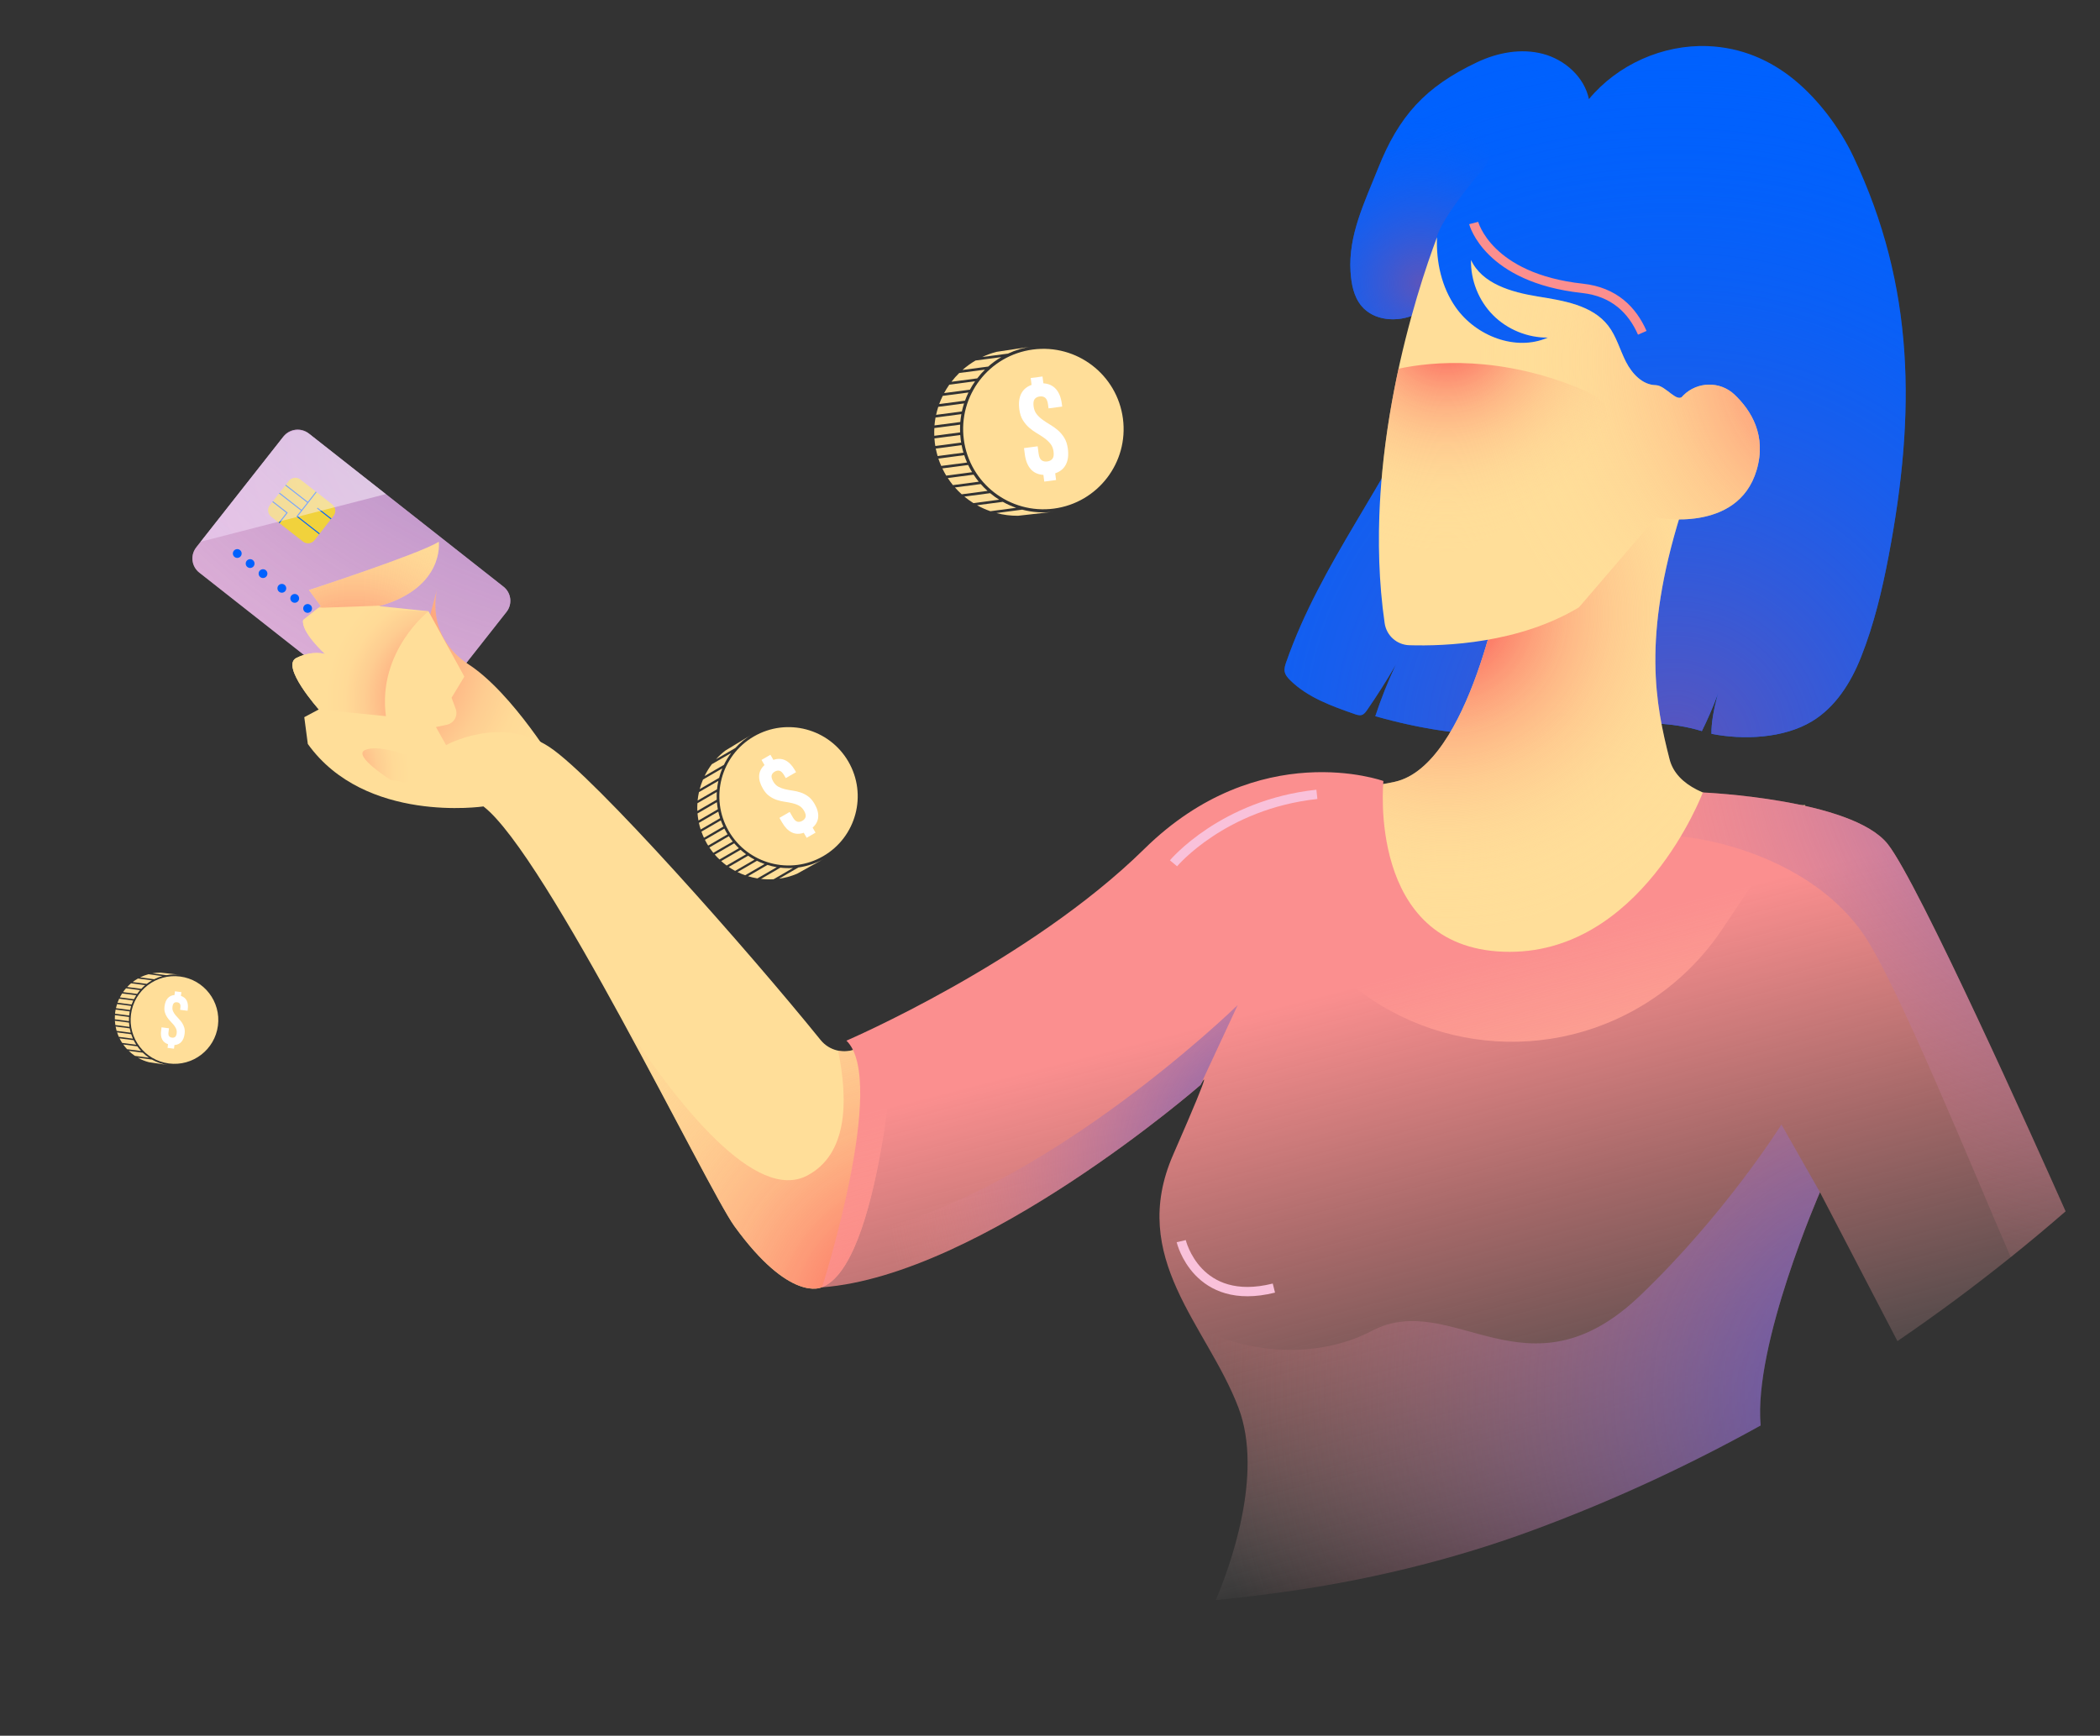 <?xml version="1.0" encoding="UTF-8"?> <svg xmlns="http://www.w3.org/2000/svg" width="225" height="186" viewBox="0 0 225 186" fill="none"><rect x="0" y="0" width="225" height="186" fill="#333333" stroke="none"/> <path d="M88.205 91.743C91.746 89.689 92.951 85.153 90.897 81.612C88.843 78.072 84.308 76.866 80.767 78.92C77.226 80.975 76.021 85.51 78.075 89.051C80.129 92.591 84.665 93.797 88.205 91.743Z" fill="#FFDE99"></path> <path d="M76.961 86.972L74.881 88.179C74.932 88.417 74.996 88.651 75.071 88.887L77.151 87.68C77.078 87.443 77.015 87.209 76.961 86.972Z" fill="#FFDE99"></path> <path d="M76.812 85.963L74.733 87.168C74.754 87.422 74.788 87.676 74.834 87.929L76.912 86.723C76.865 86.468 76.833 86.216 76.812 85.963Z" fill="#FFDE99"></path> <path d="M77.232 87.91L75.153 89.116C75.232 89.339 75.322 89.561 75.423 89.779L77.504 88.572C77.402 88.354 77.311 88.133 77.232 87.91Z" fill="#FFDE99"></path> <path d="M76.799 84.871L74.725 86.074C74.708 86.349 74.701 86.621 74.714 86.899L76.795 85.692C76.781 85.418 76.785 85.144 76.799 84.871Z" fill="#FFDE99"></path> <path d="M78.34 80.691L76.268 81.893C75.966 82.292 75.707 82.719 75.49 83.163L77.562 81.961C77.778 81.515 78.038 81.09 78.34 80.691Z" fill="#FFDE99"></path> <path d="M77.826 89.195C77.749 89.061 77.677 88.927 77.608 88.79L75.528 89.997C75.596 90.134 75.666 90.269 75.744 90.403C75.785 90.474 75.83 90.543 75.876 90.612L77.954 89.406C77.911 89.336 77.868 89.266 77.826 89.195Z" fill="#FFDE99"></path> <path d="M76.966 83.679L74.888 84.885C74.823 85.183 74.773 85.482 74.743 85.787L76.824 84.581C76.855 84.277 76.901 83.977 76.966 83.679Z" fill="#FFDE99"></path> <path d="M77.394 82.336L75.32 83.539C75.18 83.872 75.059 84.213 74.968 84.562L77.047 83.356C77.135 83.008 77.254 82.668 77.394 82.336Z" fill="#FFDE99"></path> <path d="M80.62 78.672L77.739 80.417C77.365 80.701 77.023 81.017 76.715 81.358L78.787 80.156C79.303 79.582 79.918 79.08 80.62 78.672Z" fill="#FFDE99"></path> <path d="M81.099 92.244L79.019 93.451C79.285 93.582 79.56 93.696 79.84 93.793L81.921 92.586C81.64 92.487 81.365 92.375 81.099 92.244Z" fill="#FFDE99"></path> <path d="M83.61 92.979L81.536 94.183C81.982 94.234 82.434 94.246 82.885 94.219L84.961 93.014C84.508 93.043 84.056 93.031 83.61 92.979Z" fill="#FFDE99"></path> <path d="M78.086 89.608L76.005 90.815C76.138 91.015 76.28 91.207 76.427 91.389L78.508 90.182C78.357 89.999 78.218 89.808 78.086 89.608Z" fill="#FFDE99"></path> <path d="M85.54 92.959L83.466 94.162C84.123 94.072 84.773 93.896 85.405 93.627L88.35 91.991C87.455 92.511 86.503 92.825 85.54 92.959Z" fill="#FFDE99"></path> <path d="M82.223 92.689L80.145 93.894C80.474 93.994 80.808 94.074 81.148 94.131L83.225 92.927C82.886 92.868 82.552 92.789 82.223 92.689Z" fill="#FFDE99"></path> <path d="M78.664 90.368L76.581 91.576C76.741 91.76 76.91 91.936 77.085 92.103L79.165 90.896C78.99 90.729 78.823 90.552 78.664 90.368Z" fill="#FFDE99"></path> <path d="M80.153 91.699L78.077 92.903C78.299 93.054 78.528 93.198 78.763 93.324L80.844 92.117C80.607 91.989 80.377 91.848 80.153 91.699Z" fill="#FFDE99"></path> <path d="M79.348 91.066L77.268 92.273C77.458 92.442 77.652 92.604 77.855 92.751L79.938 91.543C79.735 91.396 79.539 91.236 79.348 91.066Z" fill="#FFDE99"></path> <path d="M81.732 84.5C81.442 84.001 81.31 83.537 81.338 83.113C81.365 82.687 81.555 82.311 81.911 81.982L81.592 81.432L82.544 80.88L82.863 81.43C83.327 81.272 83.753 81.288 84.137 81.473C84.522 81.66 84.862 82.005 85.157 82.513L85.292 82.745L84.192 83.383L84.013 83.076C83.858 82.808 83.699 82.649 83.533 82.6C83.368 82.551 83.194 82.579 83.01 82.686C82.826 82.792 82.715 82.929 82.676 83.097C82.637 83.266 82.696 83.483 82.851 83.751C82.998 84.004 83.181 84.19 83.4 84.307C83.62 84.425 83.858 84.513 84.12 84.574C84.381 84.635 84.653 84.684 84.933 84.723C85.216 84.763 85.494 84.828 85.773 84.92C86.053 85.012 86.321 85.15 86.579 85.335C86.838 85.521 87.069 85.789 87.272 86.141C87.567 86.649 87.699 87.117 87.665 87.55C87.634 87.982 87.435 88.363 87.068 88.688L87.381 89.227L86.429 89.779L86.116 89.24C85.645 89.401 85.215 89.386 84.828 89.196C84.441 89.007 84.099 88.658 83.806 88.152L83.511 87.644L84.611 87.006L84.948 87.587C85.103 87.855 85.266 88.009 85.436 88.053C85.607 88.096 85.783 88.064 85.967 87.957C86.151 87.85 86.267 87.713 86.314 87.543C86.361 87.374 86.308 87.156 86.152 86.888C86.005 86.635 85.822 86.448 85.603 86.332C85.384 86.213 85.145 86.125 84.884 86.065C84.622 86.004 84.35 85.955 84.071 85.916C83.789 85.878 83.51 85.811 83.23 85.719C82.95 85.627 82.683 85.489 82.424 85.303C82.165 85.121 81.936 84.852 81.732 84.5Z" fill="white"></path> <path d="M18.084 113.96C20.656 114.296 23.014 112.483 23.35 109.911C23.686 107.339 21.873 104.981 19.301 104.645C16.729 104.309 14.371 106.121 14.035 108.693C13.699 111.266 15.511 113.623 18.084 113.96Z" fill="#FFDE99"></path> <path d="M14.279 107.218L12.768 107.021C12.701 107.16 12.643 107.302 12.589 107.45L14.101 107.648C14.156 107.5 14.214 107.358 14.279 107.218Z" fill="#FFDE99"></path> <path d="M14.594 106.655L13.084 106.458C12.997 106.593 12.915 106.734 12.841 106.879L14.35 107.076C14.425 106.93 14.507 106.791 14.594 106.655Z" fill="#FFDE99"></path> <path d="M14.052 107.795L12.543 107.598C12.496 107.74 12.455 107.886 12.422 108.035L13.934 108.233C13.967 108.084 14.006 107.938 14.052 107.795Z" fill="#FFDE99"></path> <path d="M15.009 106.102L13.502 105.905C13.388 106.037 13.279 106.171 13.178 106.315L14.69 106.513C14.789 106.37 14.896 106.234 15.009 106.102Z" fill="#FFDE99"></path> <path d="M17.398 104.597L15.893 104.401C15.587 104.484 15.292 104.599 15.011 104.738L16.517 104.935C16.798 104.794 17.092 104.681 17.398 104.597Z" fill="#FFDE99"></path> <path d="M13.855 108.671C13.867 108.574 13.883 108.478 13.902 108.384L12.39 108.186C12.371 108.281 12.354 108.376 12.342 108.473C12.335 108.525 12.331 108.577 12.328 108.629L13.837 108.826C13.843 108.774 13.848 108.723 13.855 108.671Z" fill="#FFDE99"></path> <path d="M15.553 105.567L14.043 105.37C13.896 105.494 13.755 105.626 13.622 105.767L15.134 105.965C15.266 105.825 15.406 105.692 15.553 105.567Z" fill="#FFDE99"></path> <path d="M16.287 105.057L14.781 104.86C14.582 104.973 14.389 105.098 14.209 105.238L15.719 105.435C15.898 105.295 16.089 105.17 16.287 105.057Z" fill="#FFDE99"></path> <path d="M19.324 104.464L17.203 104.227C16.905 104.225 16.611 104.252 16.324 104.304L17.83 104.501C18.311 104.412 18.813 104.398 19.324 104.464Z" fill="#FFDE99"></path> <path d="M14.32 111.467L12.809 111.27C12.892 111.438 12.986 111.602 13.089 111.759L14.601 111.956C14.498 111.798 14.403 111.636 14.32 111.467Z" fill="#FFDE99"></path> <path d="M15.298 112.805L13.791 112.608C13.995 112.807 14.217 112.987 14.454 113.148L15.963 113.345C15.724 113.184 15.502 113.004 15.298 112.805Z" fill="#FFDE99"></path> <path d="M13.825 108.978L12.314 108.78C12.303 108.932 12.3 109.083 12.304 109.232L13.816 109.429C13.81 109.279 13.815 109.129 13.825 108.978Z" fill="#FFDE99"></path> <path d="M16.275 113.541L14.768 113.344C15.133 113.552 15.528 113.715 15.949 113.824L18.06 114.14C17.41 114.055 16.81 113.846 16.275 113.541Z" fill="#FFDE99"></path> <path d="M14.713 112.124L13.203 111.927C13.33 112.104 13.467 112.273 13.616 112.433L15.124 112.631C14.977 112.471 14.84 112.301 14.713 112.124Z" fill="#FFDE99"></path> <path d="M13.822 109.583L12.309 109.385C12.318 109.539 12.335 109.693 12.358 109.844L13.87 110.042C13.846 109.89 13.831 109.737 13.822 109.583Z" fill="#FFDE99"></path> <path d="M14.056 110.827L12.548 110.63C12.601 110.791 12.66 110.952 12.73 111.106L14.241 111.304C14.172 111.148 14.111 110.989 14.056 110.827Z" fill="#FFDE99"></path> <path d="M13.896 110.199L12.384 110.001C12.415 110.159 12.45 110.315 12.495 110.468L14.008 110.666C13.963 110.513 13.926 110.357 13.896 110.199Z" fill="#FFDE99"></path> <path d="M17.63 107.822C17.678 107.459 17.791 107.175 17.968 106.973C18.146 106.769 18.387 106.654 18.694 106.626L18.746 106.226L19.437 106.317L19.385 106.716C19.679 106.816 19.887 106.989 20.008 107.23C20.129 107.473 20.167 107.778 20.118 108.147L20.096 108.315L19.297 108.211L19.326 107.988C19.352 107.793 19.333 107.652 19.269 107.563C19.205 107.474 19.107 107.421 18.973 107.404C18.84 107.386 18.731 107.412 18.646 107.482C18.562 107.551 18.507 107.683 18.482 107.877C18.458 108.061 18.478 108.226 18.543 108.369C18.607 108.513 18.693 108.65 18.801 108.781C18.909 108.913 19.026 109.042 19.152 109.17C19.279 109.299 19.393 109.439 19.498 109.594C19.603 109.748 19.684 109.921 19.742 110.114C19.8 110.307 19.813 110.531 19.779 110.786C19.731 111.155 19.617 111.442 19.432 111.646C19.249 111.851 19.003 111.965 18.692 111.987L18.641 112.379L17.95 112.288L18.001 111.896C17.702 111.795 17.492 111.621 17.371 111.377C17.25 111.132 17.213 110.824 17.261 110.457L17.309 110.088L18.108 110.192L18.053 110.615C18.028 110.809 18.049 110.949 18.118 111.037C18.187 111.125 18.288 111.177 18.422 111.194C18.556 111.212 18.667 111.188 18.756 111.121C18.845 111.053 18.903 110.923 18.928 110.729C18.952 110.545 18.932 110.38 18.867 110.237C18.803 110.093 18.717 109.957 18.609 109.825C18.501 109.694 18.384 109.564 18.258 109.436C18.131 109.308 18.017 109.167 17.912 109.012C17.807 108.858 17.726 108.685 17.668 108.492C17.608 108.301 17.597 108.077 17.63 107.822Z" fill="white"></path> <path d="M112.914 54.502C117.622 53.881 120.935 49.562 120.314 44.855C119.694 40.147 115.375 36.834 110.667 37.455C105.96 38.075 102.647 42.394 103.267 47.102C103.888 51.809 108.207 55.122 112.914 54.502Z" fill="#FFDE99"></path> <path d="M103.001 44.379L100.235 44.743C100.184 45.022 100.148 45.301 100.123 45.587L102.889 45.222C102.916 44.936 102.953 44.657 103.001 44.379Z" fill="#FFDE99"></path> <path d="M103.291 43.232L100.528 43.596C100.438 43.877 100.36 44.164 100.296 44.455L103.06 44.091C103.123 43.797 103.201 43.512 103.291 43.232Z" fill="#FFDE99"></path> <path d="M102.873 45.505L100.109 45.869C100.094 46.142 100.091 46.42 100.103 46.698L102.869 46.334C102.857 46.055 102.858 45.778 102.873 45.505Z" fill="#FFDE99"></path> <path d="M103.764 42.058L101.007 42.421C100.866 42.708 100.737 42.997 100.628 43.3L103.394 42.935C103.501 42.635 103.627 42.344 103.764 42.058Z" fill="#FFDE99"></path> <path d="M107.279 38.268L104.524 38.632C104.022 38.924 103.555 39.265 103.124 39.645L105.879 39.282C106.31 38.9 106.777 38.561 107.279 38.268Z" fill="#FFDE99"></path> <path d="M102.936 47.145C102.913 46.967 102.895 46.791 102.883 46.614L100.117 46.979C100.129 47.156 100.144 47.332 100.167 47.51C100.18 47.604 100.198 47.698 100.216 47.792L102.979 47.428C102.964 47.333 102.949 47.239 102.936 47.145Z" fill="#FFDE99"></path> <path d="M104.474 40.856L101.711 41.22C101.509 41.51 101.322 41.809 101.154 42.122L103.92 41.758C104.088 41.447 104.272 41.145 104.474 40.856Z" fill="#FFDE99"></path> <path d="M105.532 39.608L102.774 39.972C102.476 40.266 102.195 40.577 101.942 40.91L104.705 40.546C104.955 40.213 105.234 39.902 105.532 39.608Z" fill="#FFDE99"></path> <path d="M110.621 37.123L106.758 37.706C106.23 37.844 105.723 38.029 105.241 38.257L107.996 37.894C108.805 37.51 109.687 37.247 110.621 37.123Z" fill="#FFDE99"></path> <path d="M105.081 51.872L102.315 52.236C102.541 52.495 102.785 52.74 103.042 52.969L105.808 52.605C105.551 52.373 105.307 52.13 105.081 51.872Z" fill="#FFDE99"></path> <path d="M107.442 53.777L104.684 54.141C105.139 54.395 105.617 54.609 106.112 54.781L108.873 54.417C108.375 54.245 107.897 54.031 107.442 53.777Z" fill="#FFDE99"></path> <path d="M103.029 47.703L100.263 48.067C100.316 48.34 100.383 48.609 100.459 48.87L103.226 48.506C103.146 48.242 103.082 47.976 103.029 47.703Z" fill="#FFDE99"></path> <path d="M109.518 54.615L106.76 54.978C107.505 55.175 108.279 55.276 109.076 55.27L112.958 54.832C111.768 54.989 110.608 54.901 109.518 54.615Z" fill="#FFDE99"></path> <path d="M106.086 52.848L103.323 53.212C103.631 53.465 103.953 53.7 104.292 53.913L107.053 53.549C106.716 53.336 106.394 53.101 106.086 52.848Z" fill="#FFDE99"></path> <path d="M103.31 48.776L100.541 49.141C100.63 49.409 100.732 49.672 100.845 49.929L103.612 49.565C103.498 49.308 103.399 49.044 103.31 48.776Z" fill="#FFDE99"></path> <path d="M104.312 50.864L101.551 51.227C101.721 51.488 101.902 51.744 102.098 51.984L104.864 51.62C104.668 51.377 104.485 51.124 104.312 50.864Z" fill="#FFDE99"></path> <path d="M103.731 49.829L100.965 50.193C101.093 50.459 101.229 50.718 101.381 50.967L104.15 50.602C103.998 50.353 103.86 50.095 103.731 49.829Z" fill="#FFDE99"></path> <path d="M109.212 43.86C109.124 43.195 109.19 42.641 109.409 42.199C109.627 41.754 109.998 41.437 110.527 41.243L110.431 40.511L111.696 40.345L111.792 41.076C112.36 41.114 112.809 41.321 113.137 41.691C113.466 42.063 113.677 42.584 113.766 43.259L113.806 43.568L112.344 43.761L112.29 43.352C112.243 42.996 112.143 42.755 111.988 42.628C111.833 42.502 111.634 42.454 111.39 42.486C111.145 42.519 110.966 42.616 110.848 42.779C110.731 42.941 110.697 43.2 110.744 43.556C110.789 43.892 110.902 44.174 111.084 44.396C111.267 44.621 111.483 44.822 111.736 45.003C111.989 45.185 112.258 45.359 112.54 45.525C112.825 45.694 113.094 45.888 113.352 46.111C113.611 46.334 113.836 46.602 114.03 46.916C114.224 47.229 114.352 47.62 114.413 48.087C114.502 48.762 114.435 49.323 114.205 49.772C113.979 50.22 113.597 50.539 113.058 50.723L113.153 51.441L111.888 51.607L111.793 50.89C111.217 50.853 110.762 50.644 110.433 50.269C110.103 49.894 109.893 49.367 109.804 48.694L109.715 48.019L111.177 47.826L111.279 48.599C111.326 48.955 111.431 49.193 111.594 49.316C111.757 49.438 111.961 49.482 112.206 49.45C112.45 49.417 112.636 49.322 112.762 49.161C112.888 49.001 112.927 48.744 112.88 48.388C112.836 48.051 112.722 47.77 112.54 47.547C112.358 47.323 112.142 47.122 111.889 46.94C111.636 46.759 111.367 46.585 111.085 46.419C110.8 46.252 110.531 46.056 110.272 45.833C110.014 45.609 109.789 45.342 109.595 45.028C109.398 44.718 109.273 44.327 109.212 43.86Z" fill="white"></path> <path d="M42.217 77.779L21.347 61.355C20.515 60.699 20.37 59.492 21.026 58.657L30.38 46.771C31.036 45.938 32.243 45.794 33.078 46.449L53.948 62.873C54.78 63.529 54.925 64.736 54.269 65.571L44.915 77.457C44.257 78.29 43.049 78.435 42.217 77.779Z" fill="#EECFF8"></path> <path d="M42.217 77.779L21.347 61.355C20.515 60.699 20.37 59.492 21.026 58.657L30.38 46.771C31.036 45.938 32.243 45.794 33.078 46.449L53.948 62.873C54.78 63.529 54.925 64.736 54.269 65.571L44.915 77.457C44.257 78.29 43.049 78.435 42.217 77.779Z" fill="url(#paint0_radial_630_1753)"></path> <path d="M35.737 55.276C36.035 54.893 35.967 54.341 35.584 54.043L32.178 51.383C31.795 51.085 31.243 51.153 30.945 51.536L28.909 54.142C28.611 54.526 28.678 55.078 29.061 55.376L32.467 58.036C32.85 58.334 33.402 58.266 33.7 57.883L35.737 55.276Z" fill="#F1D23C"></path> <path d="M34.195 57.25L34.262 57.163L31.908 55.327L33.923 52.745L33.839 52.678L32.981 53.776L30.628 51.939L30.561 52.025L32.915 53.863L32.312 54.633L29.96 52.795L29.893 52.882L32.245 54.717L31.757 55.345L34.195 57.25Z" fill="#0061FE"></path> <path d="M29.864 56.004L29.951 56.07L30.831 54.942L29.247 53.708L29.18 53.792L30.677 54.962L29.864 56.004Z" fill="#0061FE"></path> <path d="M34.029 54.404L33.962 54.489L35.444 55.647L35.511 55.561L34.029 54.404Z" fill="#0061FE"></path> <path d="M25.483 59.781C25.741 59.747 25.922 59.511 25.888 59.252C25.854 58.994 25.617 58.813 25.359 58.847C25.101 58.881 24.92 59.117 24.954 59.376C24.988 59.634 25.224 59.815 25.483 59.781Z" fill="#0061FE"></path> <path d="M26.861 60.86C27.119 60.826 27.301 60.59 27.267 60.331C27.233 60.073 26.996 59.892 26.738 59.926C26.48 59.96 26.298 60.197 26.332 60.455C26.366 60.713 26.603 60.894 26.861 60.86Z" fill="#0061FE"></path> <path d="M28.241 61.937C28.5 61.903 28.681 61.666 28.647 61.408C28.613 61.15 28.376 60.968 28.118 61.002C27.86 61.036 27.678 61.273 27.713 61.531C27.747 61.789 27.983 61.971 28.241 61.937Z" fill="#0061FE"></path> <path d="M34.954 67.21C35.212 67.176 35.394 66.939 35.36 66.681C35.326 66.423 35.089 66.241 34.831 66.275C34.573 66.309 34.391 66.546 34.425 66.804C34.459 67.062 34.696 67.244 34.954 67.21Z" fill="#0061FE"></path> <path d="M36.335 68.288C36.593 68.254 36.775 68.017 36.741 67.759C36.707 67.501 36.47 67.319 36.212 67.353C35.954 67.388 35.772 67.624 35.806 67.882C35.84 68.141 36.077 68.322 36.335 68.288Z" fill="#0061FE"></path> <path d="M37.716 69.364C37.974 69.33 38.156 69.094 38.121 68.835C38.087 68.577 37.851 68.396 37.593 68.43C37.334 68.464 37.153 68.701 37.187 68.959C37.221 69.217 37.458 69.398 37.716 69.364Z" fill="#0061FE"></path> <path d="M30.258 63.511C30.517 63.477 30.698 63.24 30.664 62.982C30.63 62.724 30.393 62.542 30.135 62.576C29.877 62.61 29.695 62.847 29.73 63.105C29.764 63.363 30 63.545 30.258 63.511Z" fill="#0061FE"></path> <path d="M31.639 64.59C31.897 64.556 32.079 64.319 32.045 64.061C32.011 63.803 31.774 63.621 31.516 63.655C31.258 63.689 31.076 63.926 31.11 64.184C31.144 64.442 31.381 64.624 31.639 64.59Z" fill="#0061FE"></path> <path d="M33.02 65.667C33.278 65.633 33.46 65.396 33.426 65.138C33.392 64.88 33.155 64.698 32.897 64.732C32.639 64.766 32.457 65.003 32.491 65.261C32.525 65.519 32.762 65.701 33.02 65.667Z" fill="#0061FE"></path> <path d="M39.752 70.498C39.782 70.54 39.798 70.584 39.797 70.628C39.795 70.675 39.777 70.719 39.741 70.765C39.693 70.825 39.637 70.859 39.574 70.867C39.509 70.873 39.443 70.848 39.369 70.792C39.34 70.769 39.314 70.743 39.293 70.714C39.272 70.685 39.254 70.658 39.243 70.63L39.323 70.586C39.333 70.609 39.346 70.632 39.361 70.654C39.376 70.676 39.396 70.696 39.417 70.712C39.458 70.743 39.497 70.758 39.535 70.755C39.574 70.753 39.61 70.728 39.643 70.685C39.676 70.642 39.69 70.598 39.682 70.558C39.675 70.517 39.645 70.475 39.59 70.433L39.56 70.411L39.615 70.34L39.639 70.361C39.686 70.399 39.729 70.415 39.768 70.412C39.807 70.41 39.841 70.391 39.868 70.356C39.895 70.32 39.906 70.29 39.901 70.258C39.897 70.227 39.879 70.2 39.849 70.177C39.83 70.16 39.806 70.149 39.784 70.142C39.761 70.133 39.738 70.129 39.718 70.129L39.726 70.038C39.758 70.038 39.791 70.046 39.824 70.059C39.858 70.074 39.889 70.092 39.916 70.113C39.979 70.16 40.012 70.212 40.02 70.27C40.028 70.327 40.013 70.38 39.973 70.432C39.944 70.467 39.913 70.491 39.875 70.503C39.834 70.509 39.795 70.509 39.752 70.498Z" fill="#0061FE"></path> <path d="M41.236 71.281C41.195 71.323 41.163 71.359 41.138 71.389C41.112 71.419 41.091 71.441 41.076 71.458C41.144 71.525 41.181 71.588 41.187 71.651C41.195 71.713 41.174 71.774 41.128 71.834C41.101 71.867 41.072 71.892 41.041 71.909C41.008 71.925 40.976 71.934 40.939 71.937C40.906 71.939 40.871 71.934 40.835 71.919C40.799 71.907 40.764 71.887 40.732 71.862C40.71 71.843 40.688 71.824 40.668 71.799C40.647 71.775 40.632 71.751 40.619 71.725L40.701 71.681C40.723 71.722 40.752 71.757 40.785 71.784C40.823 71.813 40.864 71.827 40.907 71.824C40.951 71.823 40.989 71.799 41.025 71.752C41.065 71.703 41.075 71.653 41.056 71.604C41.038 71.556 40.994 71.503 40.925 71.444C40.953 71.416 40.979 71.388 41.003 71.363C41.026 71.338 41.047 71.313 41.069 71.291C41.09 71.266 41.111 71.244 41.132 71.219C41.154 71.194 41.175 71.169 41.197 71.14L41.472 71.355L41.416 71.425L41.236 71.281Z" fill="#0061FE"></path> <path d="M42.087 72.784C42.119 72.804 42.151 72.822 42.182 72.835C42.213 72.848 42.245 72.854 42.277 72.854C42.309 72.855 42.342 72.848 42.374 72.832C42.406 72.818 42.442 72.794 42.479 72.759C42.441 72.745 42.409 72.727 42.382 72.709C42.325 72.665 42.297 72.613 42.293 72.552C42.29 72.492 42.311 72.43 42.362 72.368C42.414 72.3 42.469 72.258 42.531 72.243C42.59 72.228 42.653 72.244 42.715 72.294C42.748 72.319 42.771 72.346 42.787 72.375C42.803 72.405 42.81 72.438 42.807 72.472C42.805 72.509 42.793 72.547 42.772 72.592C42.751 72.636 42.718 72.686 42.677 72.741C42.639 72.79 42.596 72.832 42.549 72.867C42.503 72.903 42.453 72.929 42.398 72.943C42.344 72.958 42.289 72.96 42.229 72.948C42.169 72.937 42.109 72.908 42.044 72.863L42.087 72.784ZM42.457 72.662C42.481 72.681 42.507 72.692 42.54 72.7C42.546 72.692 42.552 72.684 42.559 72.678C42.565 72.67 42.571 72.662 42.58 72.653C42.603 72.624 42.623 72.597 42.642 72.567C42.66 72.54 42.676 72.514 42.685 72.489C42.694 72.463 42.698 72.44 42.695 72.419C42.692 72.397 42.68 72.379 42.661 72.362C42.631 72.34 42.599 72.334 42.567 72.353C42.535 72.369 42.5 72.401 42.467 72.444C42.429 72.493 42.41 72.534 42.41 72.569C42.405 72.603 42.421 72.635 42.457 72.662Z" fill="#0061FE"></path> <path opacity="0.49" d="M41.335 52.946L33.19 46.537C32.295 45.831 30.996 45.987 30.29 46.883L21.497 58.053L41.335 52.946Z" fill="url(#paint1_radial_630_1753)"></path> <path d="M192.267 8.567C189.697 6.455 186.592 5.085 182.987 4.941C178.173 4.749 173.318 6.912 170.242 10.622C169.749 8.251 167.671 6.399 165.329 5.776C162.989 5.153 160.457 5.628 158.268 6.665C152.67 9.315 149.889 12.417 147.636 18.076C146.189 21.712 144.444 25.229 144.702 29.133C144.788 30.428 145.037 31.783 145.869 32.783C147.21 34.398 149.752 34.573 151.653 33.678C153.554 32.782 153.238 34.935 154.368 33.164C154.089 37.32 154.79 37.549 153.158 41.378C148.767 51.683 141.526 60.287 137.805 70.964C137.694 71.284 137.584 71.62 137.64 71.952C137.705 72.328 137.969 72.635 138.241 72.901C140.11 74.742 142.674 75.658 145.15 76.521C145.393 76.606 145.658 76.691 145.904 76.614C146.154 76.535 146.324 76.305 146.473 76.088C147.565 74.51 148.592 72.888 149.551 71.225C148.71 73.021 147.975 74.866 147.353 76.75C152.137 78.097 157.1 78.923 162.067 78.736C168.87 78.481 175.836 76.351 182.343 78.343C183.564 75.876 184.537 73.285 185.242 70.622C184.472 72.847 183.32 76.32 183.372 78.634C186.775 79.312 191.086 79.129 194.123 77.308C196.645 75.795 198.304 73.16 199.39 70.427C200.785 66.915 201.663 63.217 202.362 59.533C205.247 44.331 205.198 30.729 198.562 16.752C197.104 13.686 194.813 10.66 192.267 8.567Z" fill="#0061FE"></path> <path d="M192.267 8.567C189.697 6.455 186.592 5.085 182.987 4.941C178.173 4.749 173.318 6.912 170.242 10.622C169.749 8.251 167.671 6.399 165.329 5.776C162.989 5.153 160.457 5.628 158.268 6.665C152.67 9.315 149.889 12.417 147.636 18.076C146.189 21.712 144.444 25.229 144.702 29.133C144.788 30.428 145.037 31.783 145.869 32.783C147.21 34.398 149.752 34.573 151.653 33.678C153.554 32.782 153.553 33.494 154.368 33.164C154.089 37.32 154.79 37.549 153.158 41.378C148.767 51.683 141.526 60.287 137.805 70.964C137.694 71.284 137.584 71.62 137.64 71.952C137.705 72.328 137.969 72.635 138.241 72.901C140.11 74.742 142.674 75.658 145.15 76.521C145.393 76.606 145.658 76.691 145.904 76.614C146.154 76.535 146.324 76.305 146.473 76.088C147.565 74.51 148.592 72.888 149.551 71.225C148.71 73.021 147.975 74.866 147.353 76.75C152.137 78.097 157.1 78.923 162.067 78.736C168.87 78.481 175.836 76.351 182.343 78.343C183.564 75.876 184.537 73.285 185.242 70.622C184.472 72.847 183.32 76.32 183.372 78.634C186.775 79.312 191.086 79.129 194.123 77.308C196.645 75.795 198.304 73.16 199.39 70.427C200.785 66.915 201.663 63.217 202.362 59.533C205.247 44.331 205.198 30.729 198.562 16.752C197.104 13.686 194.813 10.66 192.267 8.567Z" fill="url(#paint2_radial_630_1753)"></path> <path d="M59.821 82.439C59.821 82.439 54.998 74.317 50.207 71.196C45.417 68.075 46.844 63.09 46.844 63.09L43.768 74.546L46.434 82.119L54.169 80.683L59.821 82.439Z" fill="url(#paint3_radial_630_1753)"></path> <path d="M88.002 137.96C88.002 137.96 84.639 139.623 78.677 131.387C75.795 127.407 58.524 91.578 51.797 86.417C51.797 86.417 39.117 88.299 32.98 79.722L32.602 76.853L34.16 76.021C34.16 76.021 30 71.357 31.765 70.498C33.529 69.638 34.84 70.092 34.84 70.092C34.84 70.092 32.233 67.724 32.481 66.441L34.368 64.941L33.099 63.231C33.099 63.231 44.895 59.382 47.013 58.061C47.013 58.061 47.661 62.979 40.623 64.951L45.909 65.504L49.751 72.506L48.382 74.771L48.823 75.952C49.098 76.691 48.654 77.5 47.88 77.663L46.708 77.91L47.798 79.851C47.798 79.851 53.624 76.582 58.876 80.059C63.77 83.298 80.238 101.941 87.921 111.445C88.844 112.586 90.411 112.969 91.758 112.385L95.929 110.582C95.929 110.582 94.373 135.663 88.002 137.96Z" fill="#FFDE99"></path> <path d="M91.766 112.388C91.127 112.665 90.44 112.722 89.795 112.585C90.937 118.162 90.743 123.718 86.499 125.967C81 128.881 72.727 118.621 66.524 109.057C72.104 119.255 77.225 129.379 78.68 131.386C84.642 139.622 88.005 137.96 88.005 137.96C94.375 135.66 95.931 110.581 95.931 110.581L91.766 112.388Z" fill="url(#paint4_radial_630_1753)"></path> <path d="M45.912 65.507L34.601 65.121L34.055 65.193L32.481 66.444C32.233 67.728 34.84 70.095 34.84 70.095C34.84 70.095 33.529 69.641 31.765 70.501C30.001 71.36 34.161 76.025 34.161 76.025L41.346 76.745C40.428 69.776 45.912 65.507 45.912 65.507Z" fill="url(#paint5_radial_630_1753)"></path> <path d="M47.857 80.263L43.349 80.857C43.349 80.857 40.495 79.773 39.115 80.372C37.734 80.971 41.83 83.559 41.83 83.559L48.454 84.771L49.003 82.614L47.857 80.263Z" fill="url(#paint6_radial_630_1753)"></path> <path d="M34.601 65.121L40.809 64.897C47.648 62.894 47.016 58.064 47.016 58.064C44.896 59.387 33.101 63.234 33.101 63.234L34.37 64.944L34.181 65.093L34.601 65.121Z" fill="url(#paint7_radial_630_1753)"></path> <path d="M158.847 18.166C161.541 14.98 156.983 12.257 152.687 10.534C149.843 13.228 149.064 14.498 147.639 18.076C146.192 21.712 144.446 25.229 144.705 29.132C144.79 30.428 145.039 31.783 145.871 32.782C147.213 34.398 149.755 34.572 151.656 33.678C152.105 33.465 152.446 33.347 152.72 33.279L153.948 25.395C153.948 25.395 154.206 23.654 158.847 18.166Z" fill="url(#paint8_radial_630_1753)"></path> <path d="M160.97 62.02C160.97 62.02 157.506 81.983 149.452 83.776C141.398 85.569 140.413 81.798 132.915 85.956C129.33 87.945 135.196 95.655 142.296 103.163C151.467 112.863 166.343 114.428 177.339 106.861C180.163 104.918 182.591 102.457 184.498 99.612L193.427 86.27C193.427 86.27 180.39 87.257 178.881 81.36C177.372 75.463 175.945 68.336 180.054 55.115C184.164 41.894 160.97 62.02 160.97 62.02Z" fill="#FFDE99"></path> <path d="M160.97 62.02C160.97 62.02 157.506 81.983 149.452 83.776C141.398 85.569 140.413 81.798 132.915 85.956C125.417 90.114 159.256 119.303 159.256 119.303L188.372 101.566L193.427 86.27C193.427 86.27 180.39 87.257 178.881 81.36C177.372 75.463 175.945 68.336 180.054 55.115C184.164 41.894 160.97 62.02 160.97 62.02Z" fill="url(#paint9_radial_630_1753)"></path> <path d="M125.702 123.725C120.829 134.852 129.333 142.022 132.691 150.845C135.425 158.033 131.732 168.01 130.268 171.461C132.436 171.255 134.596 170.995 136.735 170.708C146.083 169.459 155.318 167.266 164.17 164.005C172.607 160.896 180.784 157.116 188.641 152.755C187.859 144.046 194.994 127.758 194.994 127.758L203.298 143.713C205.41 142.271 207.492 140.79 209.544 139.268C213.587 136.268 217.513 133.11 221.313 129.807C218.103 122.598 205.586 94.696 202.271 90.468C198.46 85.606 182.45 84.922 182.45 84.922C182.45 84.922 175.815 102.49 161.119 101.989C146.423 101.487 148.222 83.694 148.222 83.694C148.222 83.694 134.907 78.866 122.604 90.972C110.301 103.079 90.688 111.516 90.688 111.516C95.154 115.804 88.076 137.951 88.076 137.951C105.219 136.666 128.621 116.269 128.621 116.269C128.621 116.269 130.575 112.598 125.702 123.725Z" fill="url(#paint10_linear_630_1753)"></path> <path d="M185.839 42.285C184.301 40.828 181.864 40.871 180.361 42.364C180.342 42.383 180.331 42.395 180.329 42.397C179.725 43.308 178.486 41.294 177.394 41.275C175.966 41.248 174.845 40.026 174.199 38.753C173.553 37.48 173.187 36.053 172.318 34.919C170.602 32.685 167.492 32.215 164.711 31.762C161.93 31.307 158.794 30.411 157.608 27.856C157.559 30.032 158.429 32.217 159.962 33.763C161.495 35.309 163.67 36.2 165.847 36.175C162.416 37.692 158.132 36.011 155.977 32.943C154.455 30.773 153.868 28.098 153.962 25.425C151.819 31.125 145.816 49.2 148.355 66.777C148.547 68.105 149.659 69.102 151 69.142C154.827 69.259 162.755 68.951 169.177 65.081L177.418 55.46C177.418 55.46 186.185 57.231 188.208 50.38C189.304 46.671 187.625 43.979 185.839 42.285Z" fill="#FFDE99"></path> <path d="M185.839 42.285C184.301 40.828 181.864 40.871 180.361 42.364C180.342 42.383 180.331 42.395 180.329 42.397C179.725 43.308 178.486 41.294 177.394 41.275C175.966 41.248 174.845 40.026 174.199 38.753C173.553 37.48 173.187 36.053 172.318 34.919C170.602 32.685 167.492 32.215 164.711 31.762C161.93 31.307 158.794 30.411 157.608 27.856C157.559 30.032 158.429 32.217 159.962 33.763C161.495 35.309 163.67 36.2 165.847 36.175C162.416 37.692 158.132 36.011 155.977 32.943C154.455 30.773 153.868 28.098 153.962 25.425C151.819 31.125 145.816 49.2 148.355 66.777C148.547 68.105 149.659 69.102 151 69.142C154.827 69.259 162.755 68.951 169.177 65.081L177.418 55.46C177.418 55.46 186.185 57.231 188.208 50.38C189.304 46.671 187.625 43.979 185.839 42.285Z" fill="url(#paint11_radial_630_1753)"></path> <path d="M157.896 23.899C157.896 23.899 159.405 29.796 169.547 30.898C172.946 31.267 174.884 33.225 175.957 35.663" stroke="#FB8F8F" stroke-miterlimit="10"></path> <path d="M169.771 41.841C160.78 38.006 153.381 38.754 149.845 39.511C148.292 46.638 147.174 55.409 148.044 64.214C156.806 59.562 180.147 46.269 169.771 41.841Z" fill="url(#paint12_radial_630_1753)"></path> <path d="M182.439 84.953C182.434 84.966 182.427 84.986 182.418 85.009C182.415 85.012 182.416 85.014 182.414 85.017C182.39 85.076 182.355 85.164 182.309 85.275C182.307 85.28 182.303 85.285 182.301 85.293C182.229 85.466 182.13 85.694 182.006 85.973C182.004 85.976 182.004 85.978 182.002 85.983C181.789 86.455 181.499 87.067 181.128 87.771C181.129 87.774 181.126 87.774 181.127 87.776C180.906 88.196 180.659 88.648 180.383 89.125C180.375 89.139 180.369 89.149 180.361 89.162C180.272 89.318 180.178 89.477 180.082 89.636C184.894 90.091 194.52 92.709 199.636 100.081C203.206 105.224 211.351 125.3 215.431 134.72C217.422 133.122 219.383 131.483 221.313 129.807C221.31 129.8 221.306 129.793 221.306 129.788C221.268 129.703 221.227 129.614 221.188 129.521C221.167 129.475 221.146 129.429 221.126 129.383C220.977 129.049 220.811 128.678 220.631 128.278C220.617 128.248 220.606 128.22 220.593 128.19C220.464 127.9 220.327 127.596 220.185 127.276C220.181 127.269 220.178 127.265 220.177 127.257C220.108 127.101 220.035 126.94 219.96 126.776C219.957 126.767 219.953 126.758 219.947 126.749C219.871 126.581 219.795 126.408 219.715 126.231C219.712 126.224 219.709 126.22 219.708 126.212C219.629 126.037 219.549 125.855 219.466 125.674C219.462 125.662 219.456 125.653 219.452 125.641C219.369 125.457 219.286 125.271 219.2 125.08C219.2 125.08 219.2 125.077 219.199 125.075C219.12 124.895 219.037 124.711 218.952 124.527C218.941 124.504 218.931 124.484 218.921 124.461C218.845 124.293 218.769 124.122 218.69 123.95C218.666 123.897 218.642 123.841 218.618 123.788C218.538 123.611 218.459 123.434 218.377 123.255C218.363 123.227 218.352 123.199 218.339 123.172C218.256 122.985 218.17 122.797 218.084 122.608C218.068 122.574 218.053 122.539 218.036 122.502C217.95 122.311 217.864 122.12 217.775 121.927C217.768 121.913 217.762 121.899 217.757 121.885C217.668 121.688 217.575 121.485 217.485 121.282C217.462 121.232 217.438 121.179 217.416 121.128C217.331 120.942 217.245 120.753 217.159 120.562C217.135 120.512 217.114 120.463 217.09 120.413C217.001 120.22 216.915 120.024 216.823 119.829C216.813 119.808 216.803 119.787 216.795 119.764C216.706 119.571 216.617 119.376 216.528 119.18C216.504 119.125 216.479 119.072 216.453 119.017C216.36 118.814 216.267 118.61 216.172 118.403C216.151 118.359 216.131 118.316 216.113 118.272C216.017 118.06 215.918 117.849 215.822 117.635C215.805 117.595 215.784 117.554 215.767 117.515C215.668 117.301 215.569 117.085 215.469 116.867C215.463 116.853 215.459 116.841 215.452 116.827C215.356 116.616 215.257 116.402 215.158 116.186C215.13 116.126 215.103 116.064 215.075 116.004C214.977 115.79 214.88 115.576 214.781 115.363C214.761 115.319 214.74 115.273 214.72 115.229C214.617 115.006 214.515 114.783 214.412 114.558C214.395 114.524 214.381 114.489 214.364 114.455C214.271 114.252 214.176 114.048 214.081 113.843C214.06 113.797 214.04 113.754 214.019 113.707C213.917 113.489 213.818 113.271 213.716 113.05C213.692 113 213.668 112.949 213.644 112.899C213.545 112.683 213.444 112.469 213.345 112.253C213.317 112.193 213.29 112.133 213.263 112.074C213.161 111.855 213.061 111.639 212.96 111.421C212.942 111.382 212.922 111.341 212.902 111.302C212.8 111.084 212.699 110.865 212.597 110.65C212.584 110.624 212.573 110.599 212.56 110.572C212.455 110.346 212.349 110.119 212.244 109.894C212.22 109.841 212.196 109.791 212.17 109.738C212.067 109.517 211.963 109.297 211.861 109.079C211.837 109.026 211.813 108.975 211.787 108.923C211.682 108.7 211.577 108.48 211.474 108.257C211.458 108.222 211.443 108.188 211.427 108.156C211.325 107.94 211.224 107.724 211.122 107.508C211.108 107.478 211.095 107.449 211.079 107.419C210.974 107.199 210.872 106.98 210.768 106.763C210.741 106.705 210.714 106.648 210.687 106.59C210.585 106.377 210.484 106.161 210.382 105.948C210.359 105.9 210.336 105.852 210.312 105.803C210.205 105.581 210.1 105.358 209.995 105.136C209.988 105.12 209.979 105.104 209.971 105.085C209.87 104.874 209.769 104.663 209.669 104.455C209.648 104.408 209.625 104.365 209.605 104.319C209.504 104.111 209.403 103.902 209.305 103.693C209.278 103.638 209.254 103.585 209.227 103.53C209.127 103.321 209.026 103.113 208.926 102.909C208.909 102.872 208.89 102.836 208.873 102.799C208.766 102.579 208.661 102.361 208.555 102.144C208.551 102.137 208.548 102.132 208.545 102.125C208.441 101.91 208.334 101.695 208.231 101.482C208.214 101.447 208.197 101.413 208.181 101.378C208.081 101.175 207.981 100.971 207.883 100.769C207.863 100.725 207.84 100.682 207.82 100.641C207.723 100.441 207.624 100.242 207.527 100.048C207.51 100.011 207.491 99.977 207.474 99.943C207.378 99.748 207.282 99.556 207.188 99.364C207.182 99.35 207.175 99.334 207.166 99.32C207.066 99.121 206.97 98.927 206.874 98.732C206.854 98.696 206.837 98.659 206.818 98.622C206.725 98.437 206.633 98.254 206.54 98.074C206.52 98.032 206.498 97.992 206.478 97.95C206.385 97.767 206.293 97.587 206.204 97.409C206.191 97.381 206.178 97.356 206.164 97.328C206.076 97.155 205.987 96.981 205.901 96.812C205.891 96.794 205.881 96.773 205.872 96.755C205.783 96.579 205.692 96.408 205.603 96.237C205.587 96.203 205.568 96.168 205.551 96.136C205.466 95.97 205.381 95.805 205.296 95.646C205.28 95.614 205.263 95.582 205.247 95.55C205.162 95.385 205.078 95.226 204.994 95.069C204.983 95.048 204.974 95.03 204.961 95.01C204.88 94.855 204.799 94.704 204.719 94.556C204.709 94.541 204.702 94.524 204.693 94.509C204.612 94.356 204.531 94.208 204.451 94.062C204.435 94.035 204.422 94.008 204.406 93.981C204.329 93.84 204.252 93.701 204.179 93.567C204.166 93.542 204.15 93.517 204.137 93.492C204.061 93.356 203.986 93.219 203.913 93.09C203.907 93.079 203.9 93.065 203.894 93.053C203.824 92.926 203.751 92.804 203.684 92.684C203.675 92.668 203.665 92.652 203.656 92.636C203.586 92.514 203.517 92.398 203.451 92.283C203.439 92.263 203.426 92.24 203.413 92.219C203.348 92.109 203.284 92 203.22 91.896C203.207 91.878 203.198 91.86 203.185 91.84C203.12 91.734 203.058 91.63 202.996 91.531C202.993 91.526 202.99 91.522 202.987 91.517C202.925 91.421 202.867 91.328 202.809 91.241C202.8 91.228 202.793 91.216 202.784 91.203C202.729 91.117 202.674 91.034 202.62 90.956C202.611 90.94 202.599 90.927 202.59 90.911C202.538 90.835 202.488 90.764 202.437 90.695C202.428 90.684 202.422 90.673 202.413 90.664C202.363 90.595 202.313 90.528 202.266 90.469C198.455 85.607 182.445 84.923 182.445 84.923C182.445 84.923 182.443 84.928 182.44 84.938C182.443 84.943 182.441 84.945 182.439 84.953Z" fill="url(#paint13_radial_630_1753)"></path> <path d="M132.611 107.698C132.611 107.698 110.05 129.771 89.584 132.681C88.769 135.787 88.076 137.951 88.076 137.951C105.219 136.667 128.621 116.27 128.621 116.27L132.611 107.698Z" fill="url(#paint14_radial_630_1753)"></path> <path d="M125.733 92.512C125.733 92.512 130.998 86.21 141.095 85.122" stroke="#F9C1DA" stroke-miterlimit="10"></path> <path d="M126.559 133.001C126.559 133.001 128.226 140.096 136.488 138.032" stroke="#F9C1DA" stroke-miterlimit="10"></path> <path d="M130.268 171.461C132.436 171.256 134.596 170.995 136.735 170.708C146.083 169.459 155.318 167.266 164.17 164.005C172.607 160.896 180.784 157.116 188.641 152.755C187.859 144.046 194.994 127.758 194.994 127.758L190.868 120.5C190.868 120.5 184.909 130.051 175.728 138.832C163.602 150.428 155.633 138.067 146.968 142.623C141.904 145.285 134.552 145.545 128.169 142.126C129.783 144.988 131.541 147.819 132.691 150.845C135.425 158.033 131.732 168.01 130.268 171.461Z" fill="url(#paint15_radial_630_1753)"></path> <defs> <radialGradient id="paint0_radial_630_1753" cx="0" cy="0" r="1" gradientUnits="userSpaceOnUse" gradientTransform="translate(73.001 3.872) rotate(47.879) scale(128.458 128.458)"> <stop offset="0.005" stop-color="#5A55BD"></stop> <stop offset="0.995" stop-color="#FB8F8F" stop-opacity="0"></stop> </radialGradient> <radialGradient id="paint1_radial_630_1753" cx="0" cy="0" r="1" gradientUnits="userSpaceOnUse" gradientTransform="translate(44.444 48.276) rotate(38.204) scale(35.862)"> <stop stop-color="white"></stop> <stop offset="0.917" stop-color="#EECFF8"></stop> </radialGradient> <radialGradient id="paint2_radial_630_1753" cx="0" cy="0" r="1" gradientUnits="userSpaceOnUse" gradientTransform="translate(179.503 80.266) rotate(-7.509) scale(76.396 76.396)"> <stop offset="0.005" stop-color="#5A55BD"></stop> <stop offset="1" stop-color="#0061FE" stop-opacity="0"></stop> </radialGradient> <radialGradient id="paint3_radial_630_1753" cx="0" cy="0" r="1" gradientUnits="userSpaceOnUse" gradientTransform="translate(37.578 69.656) rotate(-7.509) scale(22.109 22.109)"> <stop stop-color="#FA404B"></stop> <stop offset="0.025" stop-color="#FA484F"></stop> <stop offset="0.191" stop-color="#FC7565"></stop> <stop offset="0.357" stop-color="#FD9B78"></stop> <stop offset="0.522" stop-color="#FEB886"></stop> <stop offset="0.684" stop-color="#FECD91"></stop> <stop offset="0.843" stop-color="#FFDA97"></stop> <stop offset="0.995" stop-color="#FFDE99"></stop> </radialGradient> <radialGradient id="paint4_radial_630_1753" cx="0" cy="0" r="1" gradientUnits="userSpaceOnUse" gradientTransform="translate(99.013 141.883) rotate(-7.509) scale(58.086)"> <stop stop-color="#FA404B"></stop> <stop offset="0.025" stop-color="#FA484F" stop-opacity="0.975"></stop> <stop offset="0.191" stop-color="#FC7565" stop-opacity="0.808"></stop> <stop offset="0.357" stop-color="#FD9B78" stop-opacity="0.641"></stop> <stop offset="0.522" stop-color="#FEB886" stop-opacity="0.476"></stop> <stop offset="0.684" stop-color="#FECD91" stop-opacity="0.312"></stop> <stop offset="0.843" stop-color="#FFDA97" stop-opacity="0.153"></stop> <stop offset="0.995" stop-color="#FFDE99" stop-opacity="0"></stop> </radialGradient> <radialGradient id="paint5_radial_630_1753" cx="0" cy="0" r="1" gradientUnits="userSpaceOnUse" gradientTransform="translate(48.365 74.87) rotate(-7.509) scale(13.526)"> <stop stop-color="#FA404B"></stop> <stop offset="0.025" stop-color="#FA484F"></stop> <stop offset="0.191" stop-color="#FC7565"></stop> <stop offset="0.357" stop-color="#FD9B78"></stop> <stop offset="0.522" stop-color="#FEB886"></stop> <stop offset="0.684" stop-color="#FECD91"></stop> <stop offset="0.843" stop-color="#FFDA97"></stop> <stop offset="0.995" stop-color="#FFDE99"></stop> </radialGradient> <radialGradient id="paint6_radial_630_1753" cx="0" cy="0" r="1" gradientUnits="userSpaceOnUse" gradientTransform="translate(33.039 82.974) rotate(-7.509) scale(10.949 10.949)"> <stop stop-color="#FA404B"></stop> <stop offset="0.025" stop-color="#FA484F"></stop> <stop offset="0.191" stop-color="#FC7565"></stop> <stop offset="0.357" stop-color="#FD9B78"></stop> <stop offset="0.522" stop-color="#FEB886"></stop> <stop offset="0.684" stop-color="#FECD91"></stop> <stop offset="0.843" stop-color="#FFDA97"></stop> <stop offset="0.995" stop-color="#FFDE99"></stop> </radialGradient> <radialGradient id="paint7_radial_630_1753" cx="0" cy="0" r="1" gradientUnits="userSpaceOnUse" gradientTransform="translate(37.897 72.984) rotate(-7.509) scale(22.771 22.771)"> <stop stop-color="#FA404B"></stop> <stop offset="0.025" stop-color="#FA484F" stop-opacity="0.975"></stop> <stop offset="0.191" stop-color="#FC7565" stop-opacity="0.808"></stop> <stop offset="0.357" stop-color="#FD9B78" stop-opacity="0.641"></stop> <stop offset="0.522" stop-color="#FEB886" stop-opacity="0.476"></stop> <stop offset="0.684" stop-color="#FECD91" stop-opacity="0.312"></stop> <stop offset="0.843" stop-color="#FFDA97" stop-opacity="0.153"></stop> <stop offset="0.995" stop-color="#FFDE99" stop-opacity="0"></stop> </radialGradient> <radialGradient id="paint8_radial_630_1753" cx="0" cy="0" r="1" gradientUnits="userSpaceOnUse" gradientTransform="translate(152.206 30.337) rotate(-7.509) scale(17.862 17.862)"> <stop offset="0.005" stop-color="#5A55BD"></stop> <stop offset="1" stop-color="#0061FE" stop-opacity="0"></stop> </radialGradient> <radialGradient id="paint9_radial_630_1753" cx="0" cy="0" r="1" gradientUnits="userSpaceOnUse" gradientTransform="translate(155.134 65.741) rotate(-7.509) scale(34.167 34.167)"> <stop stop-color="#FA404B"></stop> <stop offset="0.025" stop-color="#FA484F" stop-opacity="0.975"></stop> <stop offset="0.191" stop-color="#FC7565" stop-opacity="0.808"></stop> <stop offset="0.357" stop-color="#FD9B78" stop-opacity="0.641"></stop> <stop offset="0.522" stop-color="#FEB886" stop-opacity="0.476"></stop> <stop offset="0.684" stop-color="#FECD91" stop-opacity="0.312"></stop> <stop offset="0.843" stop-color="#FFDA97" stop-opacity="0.153"></stop> <stop offset="0.995" stop-color="#FFDE99" stop-opacity="0"></stop> </radialGradient> <linearGradient id="paint10_linear_630_1753" x1="162.846" y1="165.536" x2="146.186" y2="100.834" gradientUnits="userSpaceOnUse"> <stop offset="0.005" stop-color="white" stop-opacity="0"></stop> <stop offset="0.053" stop-color="#FEE5E5" stop-opacity="0.052"></stop> <stop offset="0.116" stop-color="#FDCACA" stop-opacity="0.12"></stop> <stop offset="0.189" stop-color="#FCB4B4" stop-opacity="0.198"></stop> <stop offset="0.274" stop-color="#FCA3A3" stop-opacity="0.289"></stop> <stop offset="0.378" stop-color="#FB9898" stop-opacity="0.402"></stop> <stop offset="0.525" stop-color="#FB9191" stop-opacity="0.56"></stop> <stop offset="0.933" stop-color="#FB8F8F"></stop> </linearGradient> <radialGradient id="paint11_radial_630_1753" cx="0" cy="0" r="1" gradientUnits="userSpaceOnUse" gradientTransform="translate(199.834 38.473) rotate(-7.509) scale(41.893 41.893)"> <stop stop-color="#FA404B"></stop> <stop offset="0.025" stop-color="#FA484F" stop-opacity="0.975"></stop> <stop offset="0.191" stop-color="#FC7565" stop-opacity="0.808"></stop> <stop offset="0.357" stop-color="#FD9B78" stop-opacity="0.641"></stop> <stop offset="0.522" stop-color="#FEB886" stop-opacity="0.476"></stop> <stop offset="0.684" stop-color="#FECD91" stop-opacity="0.312"></stop> <stop offset="0.843" stop-color="#FFDA97" stop-opacity="0.153"></stop> <stop offset="0.995" stop-color="#FFDE99" stop-opacity="0"></stop> </radialGradient> <radialGradient id="paint12_radial_630_1753" cx="0" cy="0" r="1" gradientUnits="userSpaceOnUse" gradientTransform="translate(155.027 35.017) rotate(-7.509) scale(24.236 24.236)"> <stop stop-color="#FA404B"></stop> <stop offset="0.025" stop-color="#FA484F" stop-opacity="0.975"></stop> <stop offset="0.191" stop-color="#FC7565" stop-opacity="0.808"></stop> <stop offset="0.357" stop-color="#FD9B78" stop-opacity="0.641"></stop> <stop offset="0.522" stop-color="#FEB886" stop-opacity="0.476"></stop> <stop offset="0.684" stop-color="#FECD91" stop-opacity="0.312"></stop> <stop offset="0.843" stop-color="#FFDA97" stop-opacity="0.153"></stop> <stop offset="0.995" stop-color="#FFDE99" stop-opacity="0"></stop> </radialGradient> <radialGradient id="paint13_radial_630_1753" cx="0" cy="0" r="1" gradientUnits="userSpaceOnUse" gradientTransform="translate(230.942 76.142) rotate(-7.509) scale(68.065 68.065)"> <stop offset="0.005" stop-color="#5A55BD"></stop> <stop offset="0.995" stop-color="#FB8F8F" stop-opacity="0"></stop> </radialGradient> <radialGradient id="paint14_radial_630_1753" cx="0" cy="0" r="1" gradientUnits="userSpaceOnUse" gradientTransform="translate(139.512 124.183) rotate(-7.509) scale(45.213 45.213)"> <stop offset="0.005" stop-color="#5A55BD"></stop> <stop offset="0.995" stop-color="#FB8F8F" stop-opacity="0"></stop> </radialGradient> <radialGradient id="paint15_radial_630_1753" cx="0" cy="0" r="1" gradientUnits="userSpaceOnUse" gradientTransform="translate(204.709 149.355) rotate(-7.509) scale(75.642 75.642)"> <stop offset="0.005" stop-color="#5A55BD"></stop> <stop offset="0.995" stop-color="#FB8F8F" stop-opacity="0"></stop> </radialGradient> </defs> </svg> 